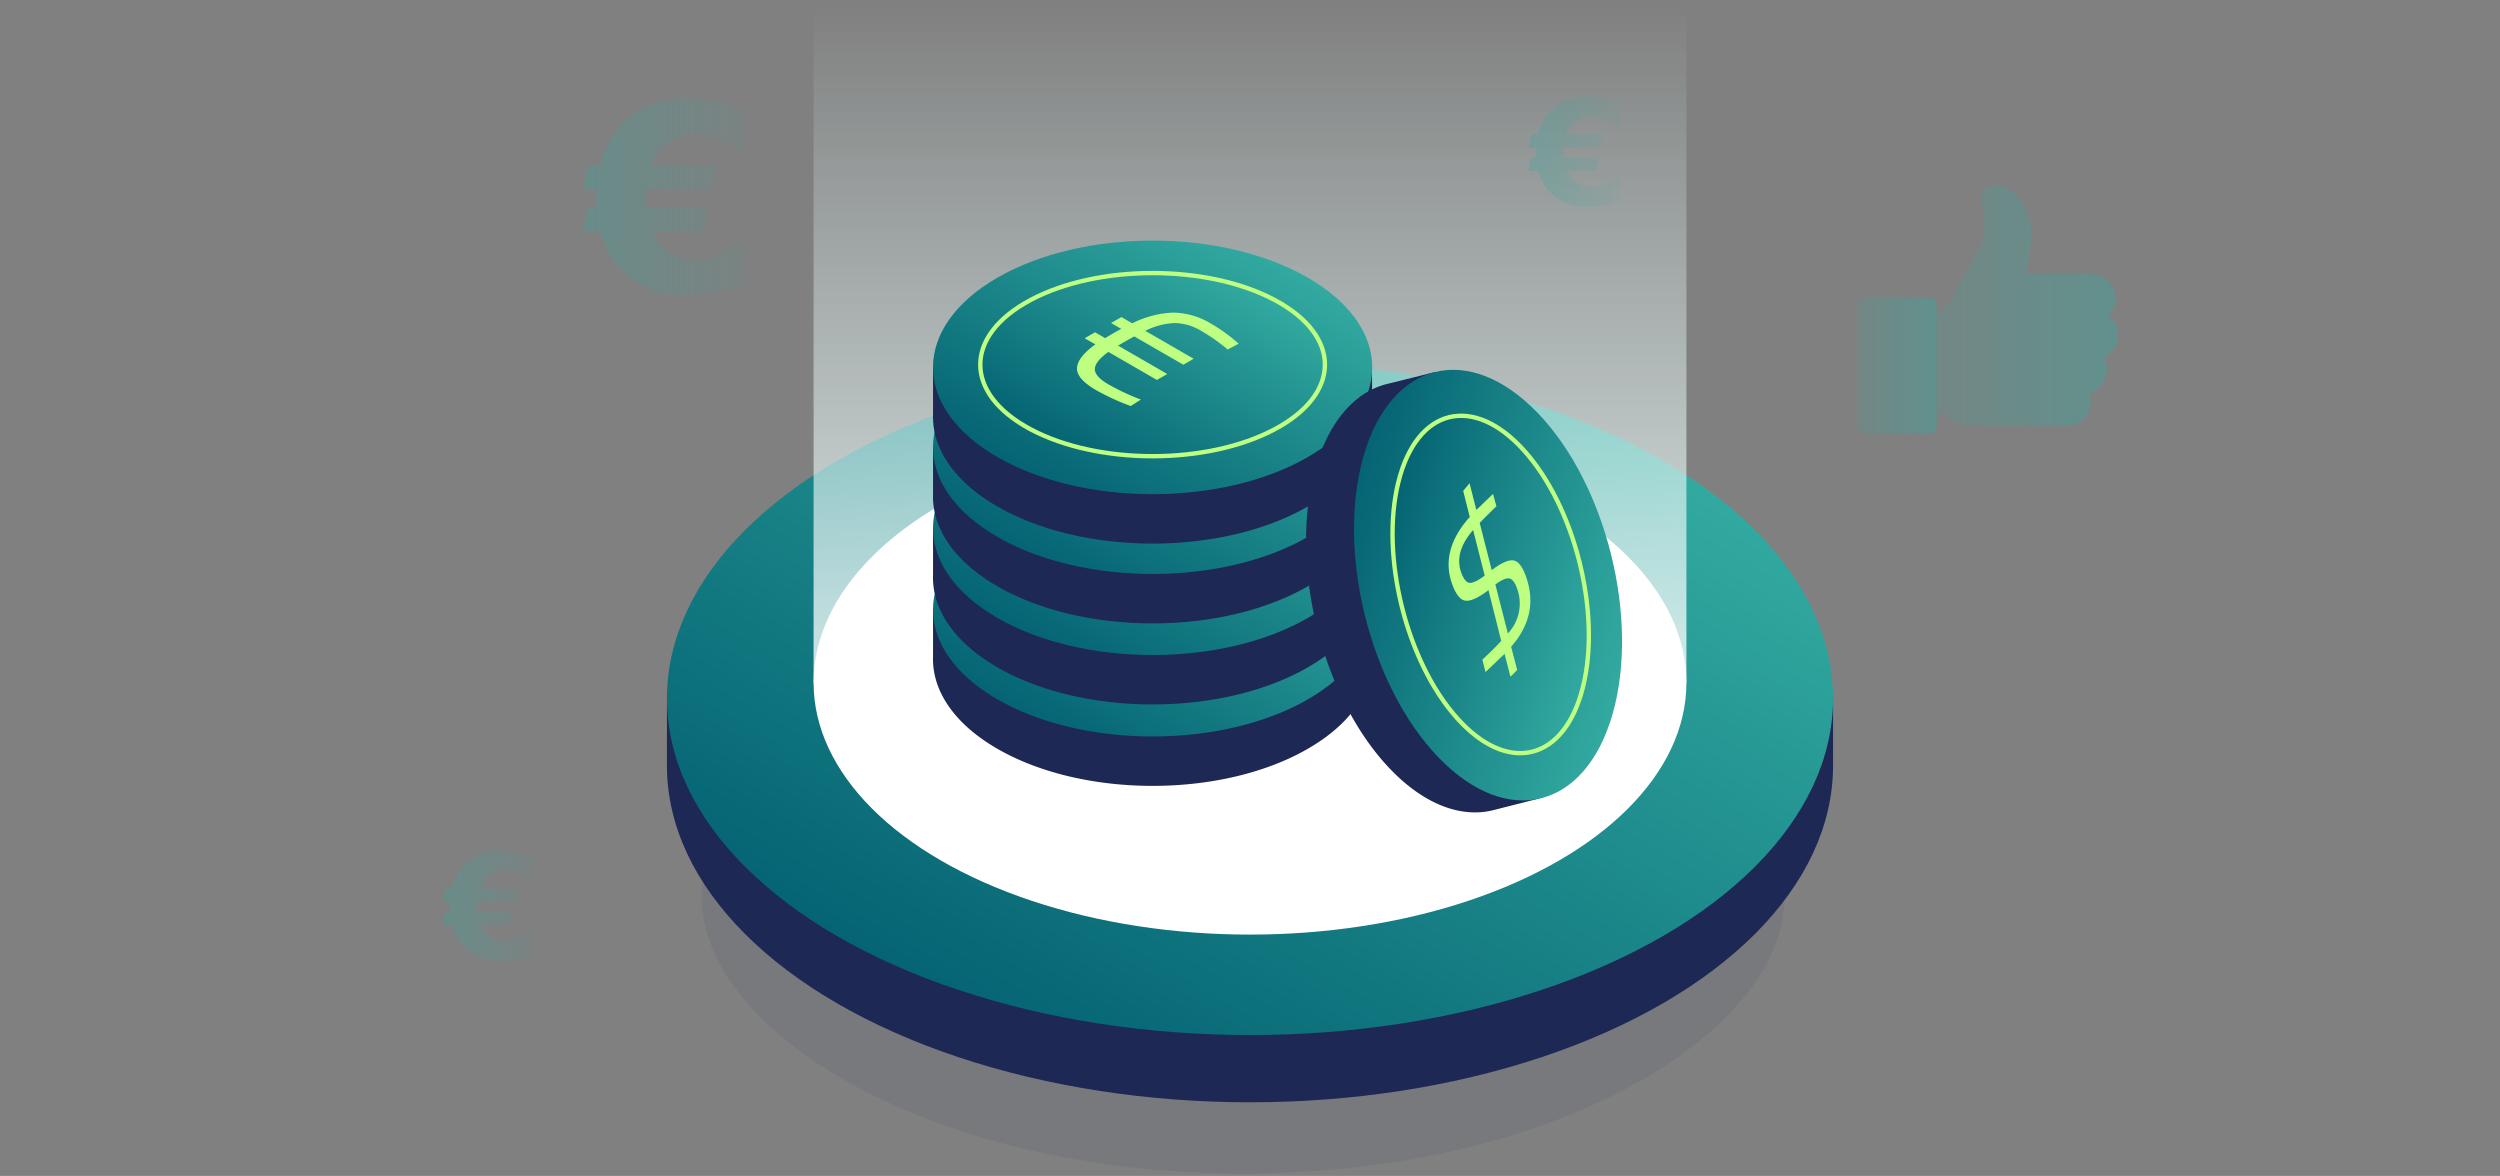 <svg xmlns="http://www.w3.org/2000/svg" xmlns:xlink="http://www.w3.org/1999/xlink" viewBox="0 0 574 270"><rect x="0" y="0" width="574" height="270" fill="#808080" stroke="none"/><defs><linearGradient id="a" x1="444.653" y1="70.263" x2="486.291" y2="70.263" gradientUnits="userSpaceOnUse"><stop offset="0" stop-color="#32aaa0" stop-opacity="0.4"/><stop offset="0.368" stop-color="#32aaa0" stop-opacity="0.628"/><stop offset="1" stop-color="#32aaa0"/></linearGradient><linearGradient id="b" x1="426.393" y1="83.905" x2="444.667" y2="83.905" xlink:href="#a"/><linearGradient id="c" x1="334.33" y1="78.377" x2="239.67" y2="242.334" gradientUnits="userSpaceOnUse"><stop offset="0" stop-color="#32aaa0"/><stop offset="1" stop-color="#056473"/></linearGradient><linearGradient id="d" x1="287" y1="1.126" x2="287" y2="156.733" gradientUnits="userSpaceOnUse"><stop offset="0" stop-color="#32aaa0" stop-opacity="0"/><stop offset="0.609" stop-color="#32aaa0" stop-opacity="0.625"/><stop offset="1" stop-color="#32aaa0"/></linearGradient><linearGradient id="e" x1="287" y1="156.733" x2="287" y2="1.126" gradientUnits="userSpaceOnUse"><stop offset="0" stop-color="#fff"/><stop offset="1" stop-color="#fff" stop-opacity="0"/></linearGradient><linearGradient id="f" x1="171.163" y1="45.178" x2="133.822" y2="45.178" gradientUnits="userSpaceOnUse"><stop offset="0" stop-color="#32aaa0" stop-opacity="0.2"/><stop offset="0.516" stop-color="#32aaa0" stop-opacity="0.625"/><stop offset="1" stop-color="#32aaa0"/></linearGradient><linearGradient id="g" x1="371.859" y1="34.825" x2="350.97" y2="34.825" xlink:href="#f"/><linearGradient id="h" x1="122.507" y1="207.912" x2="101.618" y2="207.912" xlink:href="#f"/><linearGradient id="i" x1="282.468" y1="109.101" x2="246.812" y2="170.859" xlink:href="#c"/><linearGradient id="j" x1="282.468" y1="90.4" x2="246.811" y2="152.159" xlink:href="#c"/><linearGradient id="k" x1="282.468" y1="71.794" x2="246.812" y2="133.552" xlink:href="#c"/><linearGradient id="l" x1="282.468" y1="53.469" x2="246.812" y2="115.227" xlink:href="#c"/><linearGradient id="m" x1="278.083" y1="60.435" x2="251.196" y2="107.006" xlink:href="#c"/><linearGradient id="n" x1="-3879.096" y1="121.454" x2="-3914.752" y2="183.213" gradientTransform="translate(1430.439 3879.178) rotate(76.027)" xlink:href="#c"/><linearGradient id="o" x1="-3883.48" y1="128.42" x2="-3910.368" y2="174.991" gradientTransform="translate(1430.439 3879.178) rotate(76.027)" xlink:href="#c"/></defs><title>Illustration_besterpreis</title><g style="opacity:0.4"><path d="M452.729,97.842a9.793,9.793,0,0,1-5.775-2.123,3.5,3.5,0,0,0-.815-.543l-1.486-.675V72.252l2.654-2.27,7.612-14.109.022-.037a4.66,4.66,0,0,0,.661-2.774l-.677-8.9a.385.385,0,0,1,.193-.363l.74-.421a5.3,5.3,0,0,1,2.614-.693c4.47,0,7.936,6.151,7.936,11.443a13.71,13.71,0,0,1-.157,2.073l-1.038,6.728h14.768a5.871,5.871,0,0,1,4.133,1.739,5.389,5.389,0,0,1,1.611,3.847,5.5,5.5,0,0,1-1.731,3.979,5.546,5.546,0,0,1-1.048,9.585,5.535,5.535,0,0,1-3.282,8.194,5.61,5.61,0,0,1,.272,3.2,5.5,5.5,0,0,1-5.072,4.358l-.055,0-22.057.008Z" style="fill:url(#a)"/><path d="M428.193,68.266h14.674a1.8,1.8,0,0,1,1.8,1.8V97.744a1.8,1.8,0,0,1-1.8,1.8H428.193a1.8,1.8,0,0,1-1.8-1.8V70.067A1.8,1.8,0,0,1,428.193,68.266Z" style="fill:url(#b)"/></g><path d="M285.417,269.436c-35.048,0-67.7-7.709-91.951-21.709-20.573-11.877-32.372-27.121-32.372-41.821s11.8-29.946,32.373-41.824c24.247-14,56.9-21.709,91.952-21.709s67.7,7.709,91.95,21.708c20.573,11.878,32.372,27.122,32.372,41.823s-11.8,29.945-32.372,41.823C353.121,261.727,320.466,269.436,285.417,269.436Z" style="fill:#1e2855;opacity:0.08"/><rect x="153.13" y="160.356" width="267.741" height="15.443" style="fill:#1e2855"/><ellipse cx="287" cy="175.799" rx="133.87" ry="77.29" style="fill:#1e2855"/><ellipse cx="287" cy="160.356" rx="133.87" ry="77.29" style="fill:url(#c)"/><rect x="186.799" y="1.126" width="200.402" height="155.607" style="opacity:0.2;fill:url(#d)"/><rect x="186.799" y="1.126" width="200.402" height="155.607" style="opacity:0.8;fill:url(#e)"/><ellipse cx="287" cy="156.733" rx="100.201" ry="57.851" style="fill:#fff"/><g style="opacity:0.3"><path d="M162.589,47.592l-1.083,5.5H149.742a10.5,10.5,0,0,0,10.3,6.584q4.593,0,10.008-4.331h1.112v9.745a32.56,32.56,0,0,1-12.935,2.722q-8.076,0-13.4-3.98a19.128,19.128,0,0,1-6.964-10.74h-4.039l1.112-5.5h2.049q-.089-1.17-.088-2.37,0-.848.029-1.668h-3.1l1.112-5.5h2.809a19.837,19.837,0,0,1,7-11.267q5.413-4.242,13.52-4.243a32.326,32.326,0,0,1,12.905,2.751v9.716h-1.112q-5.415-4.3-10.038-4.3-7.725,0-10.564,7.345H164.52l-1.083,5.5H148.249q-.058.849-.058,1.7a22.947,22.947,0,0,0,.117,2.341Z" style="fill:url(#f)"/></g><g style="opacity:0.3"><path d="M367.062,36.176l-.606,3.078h-6.581a5.876,5.876,0,0,0,5.763,3.683,9.254,9.254,0,0,0,5.6-2.423h.623v5.452a18.214,18.214,0,0,1-7.236,1.522,12.182,12.182,0,0,1-7.5-2.226,10.7,10.7,0,0,1-3.9-6.008H350.97l.622-3.078h1.146q-.05-.654-.049-1.326,0-.474.016-.933H350.97l.622-3.078h1.571a11.092,11.092,0,0,1,3.913-6.3,11.882,11.882,0,0,1,7.563-2.374,18.088,18.088,0,0,1,7.22,1.539v5.435h-.623a9.3,9.3,0,0,0-5.615-2.407,5.866,5.866,0,0,0-5.909,4.109h8.43l-.605,3.078h-8.5c-.022.317-.032.633-.032.949a12.74,12.74,0,0,0,.065,1.31Z" style="fill:url(#g)"/></g><g style="opacity:0.3"><path d="M117.711,209.262l-.606,3.078h-6.581a5.875,5.875,0,0,0,5.762,3.683,9.254,9.254,0,0,0,5.6-2.423h.622v5.452a18.207,18.207,0,0,1-7.236,1.522,12.179,12.179,0,0,1-7.5-2.226,10.708,10.708,0,0,1-3.9-6.008h-2.259l.622-3.078h1.146q-.048-.654-.049-1.326,0-.474.017-.933h-1.736l.622-3.078h1.572a11.1,11.1,0,0,1,3.913-6.3,11.882,11.882,0,0,1,7.563-2.374,18.083,18.083,0,0,1,7.219,1.539v5.435h-.622a9.309,9.309,0,0,0-5.615-2.407,5.868,5.868,0,0,0-5.91,4.109h8.431L118.185,207h-8.5c-.022.317-.033.633-.033.95a12.717,12.717,0,0,0,.066,1.309Z" style="fill:url(#h)"/></g><path d="M300.3,130.742c-19.692-11.369-51.619-11.369-71.312,0-8.612,4.971-14.768,9.239-14.768,9.239s.021,10.171,0,10.985c-.162,7.571,4.759,15.169,14.766,20.947,19.693,11.37,51.62,11.37,71.309,0,9.848-5.684,14.771-13.135,14.771-20.586,0-.38-.054-10.944-.054-10.944A134.123,134.123,0,0,0,300.3,130.742Z" style="fill:#1e2855"/><path d="M300.3,119.394c-19.692-11.368-51.619-11.368-71.312,0s-19.693,29.8,0,41.173,51.62,11.368,71.309,0S319.986,130.763,300.3,119.394Z" style="fill:url(#i)"/><path d="M300.3,112.041c-19.692-11.369-51.619-11.369-71.312,0-8.612,4.972-14.768,9.239-14.768,9.239s.021,10.171,0,10.984c-.162,7.572,4.759,15.17,14.766,20.949,19.693,11.369,51.62,11.369,71.309,0,9.848-5.685,14.771-13.136,14.771-20.587,0-.379-.054-10.945-.054-10.945A134.044,134.044,0,0,0,300.3,112.041Z" style="fill:#1e2855"/><path d="M300.3,100.694c-19.692-11.369-51.619-11.369-71.312,0s-19.693,29.8,0,41.173,51.62,11.367,71.309,0S319.986,112.063,300.3,100.694Z" style="fill:url(#j)"/><path d="M300.3,93.435c-19.692-11.369-51.619-11.369-71.312,0-8.612,4.971-14.768,9.239-14.768,9.239s.021,10.171,0,10.985c-.162,7.571,4.759,15.169,14.766,20.947,19.693,11.37,51.62,11.37,71.309,0,9.848-5.684,14.771-13.135,14.771-20.586,0-.38-.054-10.944-.054-10.944A134.123,134.123,0,0,0,300.3,93.435Z" style="fill:#1e2855"/><path d="M300.3,82.087c-19.692-11.368-51.619-11.368-71.312,0s-19.693,29.8,0,41.173,51.62,11.368,71.309,0S319.986,93.456,300.3,82.087Z" style="fill:url(#k)"/><path d="M300.3,75.111c-19.692-11.369-51.619-11.369-71.312,0-8.612,4.97-14.768,9.238-14.768,9.238s.021,10.171,0,10.984c-.162,7.571,4.759,15.17,14.766,20.949,19.693,11.37,51.62,11.37,71.309,0,9.848-5.684,14.771-13.136,14.771-20.586,0-.38-.054-10.946-.054-10.946A134.146,134.146,0,0,0,300.3,75.111Z" style="fill:#1e2855"/><path d="M300.3,63.763c-19.692-11.369-51.619-11.369-71.312,0s-19.693,29.8,0,41.172,51.62,11.368,71.309,0S319.986,75.132,300.3,63.763Z" style="fill:url(#l)"/><path d="M292.618,68.854c-15.452-8.211-40.5-8.211-55.955,0s-15.452,21.523,0,29.734,40.5,8.21,55.953,0S308.067,77.064,292.618,68.854Z" style="stroke:#beff82;stroke-miterlimit:10;fill:url(#m)"/><path d="M359.229,166.718c6.277-21.855-1.432-52.837-17.219-69.2-6.9-7.157-12.531-12.1-12.531-12.1s-9.866,2.476-10.659,2.654c-7.386,1.671-13.572,8.281-16.763,19.387-6.279,21.855,1.43,52.838,17.218,69.2,7.894,8.184,16.314,11.162,23.544,9.363.368-.092,10.608-2.695,10.608-2.695A134.2,134.2,0,0,0,359.229,166.718Z" style="fill:#1e2855"/><path d="M370.241,163.978c6.277-21.855-1.432-52.837-17.219-69.2s-33.676-11.915-39.955,9.941,1.433,52.837,17.219,69.2S363.962,185.829,370.241,163.978Z" style="fill:url(#n)"/><path d="M363.447,157.755c4.236-16.977-1.813-41.287-13.511-54.3s-24.618-9.8-28.855,7.18,1.813,41.287,13.51,54.3S359.209,174.729,363.447,157.755Z" style="stroke:#beff82;stroke-miterlimit:10;fill:url(#o)"/><path d="M255.109,74.164l2.37-1.368,2.486,1.435a22.847,22.847,0,0,1,9.342-2.455,17.215,17.215,0,0,1,8.837,2.59,37.759,37.759,0,0,1,6.253,4.552l-2.524,1.324a42,42,0,0,0-6.06-4.262,12.033,12.033,0,0,0-6.157-1.805,16.491,16.491,0,0,0-6.7,1.783l11.109,6.414L271.7,83.74l-11.265-6.5q-.661.336-1.982,1.1L256.7,79.344l11.3,6.527-2.37,1.368L254.488,80.8q-3.03,2.154-3.107,3.88t3.145,3.588a52.652,52.652,0,0,0,7.42,3.476l-2.331,1.481a53.585,53.585,0,0,1-7.885-3.611q-4.584-2.646-4.448-5.125t4.215-5.416l-2.447-1.412,2.369-1.369,2.331,1.346q.5-.336,1.768-1.065t1.922-1.065Z" style="fill:#beff82"/><path d="M350.29,132.159q3.153,8.543-2.9,15.819l-.431.517,1.385,5.322q-1.509,1.632-1.571,1.466l-1.322-5.154-4.381,4.174-.718-2.843q2.379-2.192,4.334-4.3L341.752,135.5q-3.3,2.508-5.128,2.43t-3.165-3.7q-2.75-7.448,3.33-14.759a9.751,9.751,0,0,1,.675-.752l-1.515-6.014,1.462-1.759,1.563,6.14,3.817-3.679.791,2.815q-2.1,2.044-3.844,3.834L342.5,130.9q3.139-2.376,4.845-2.242T350.29,132.159Zm-14.771-.644q.838,2.273,1.97,2.309t3.4-1.662l-2.663-10.468-.287.345Q333.841,126.971,335.519,131.515Zm12.726,3.406q-.744-2.017-1.819-2.124t-3.085,1.4l2.869,11.252.058-.069A9.993,9.993,0,0,0,348.245,134.921Z" style="fill:#beff82"/></svg>
